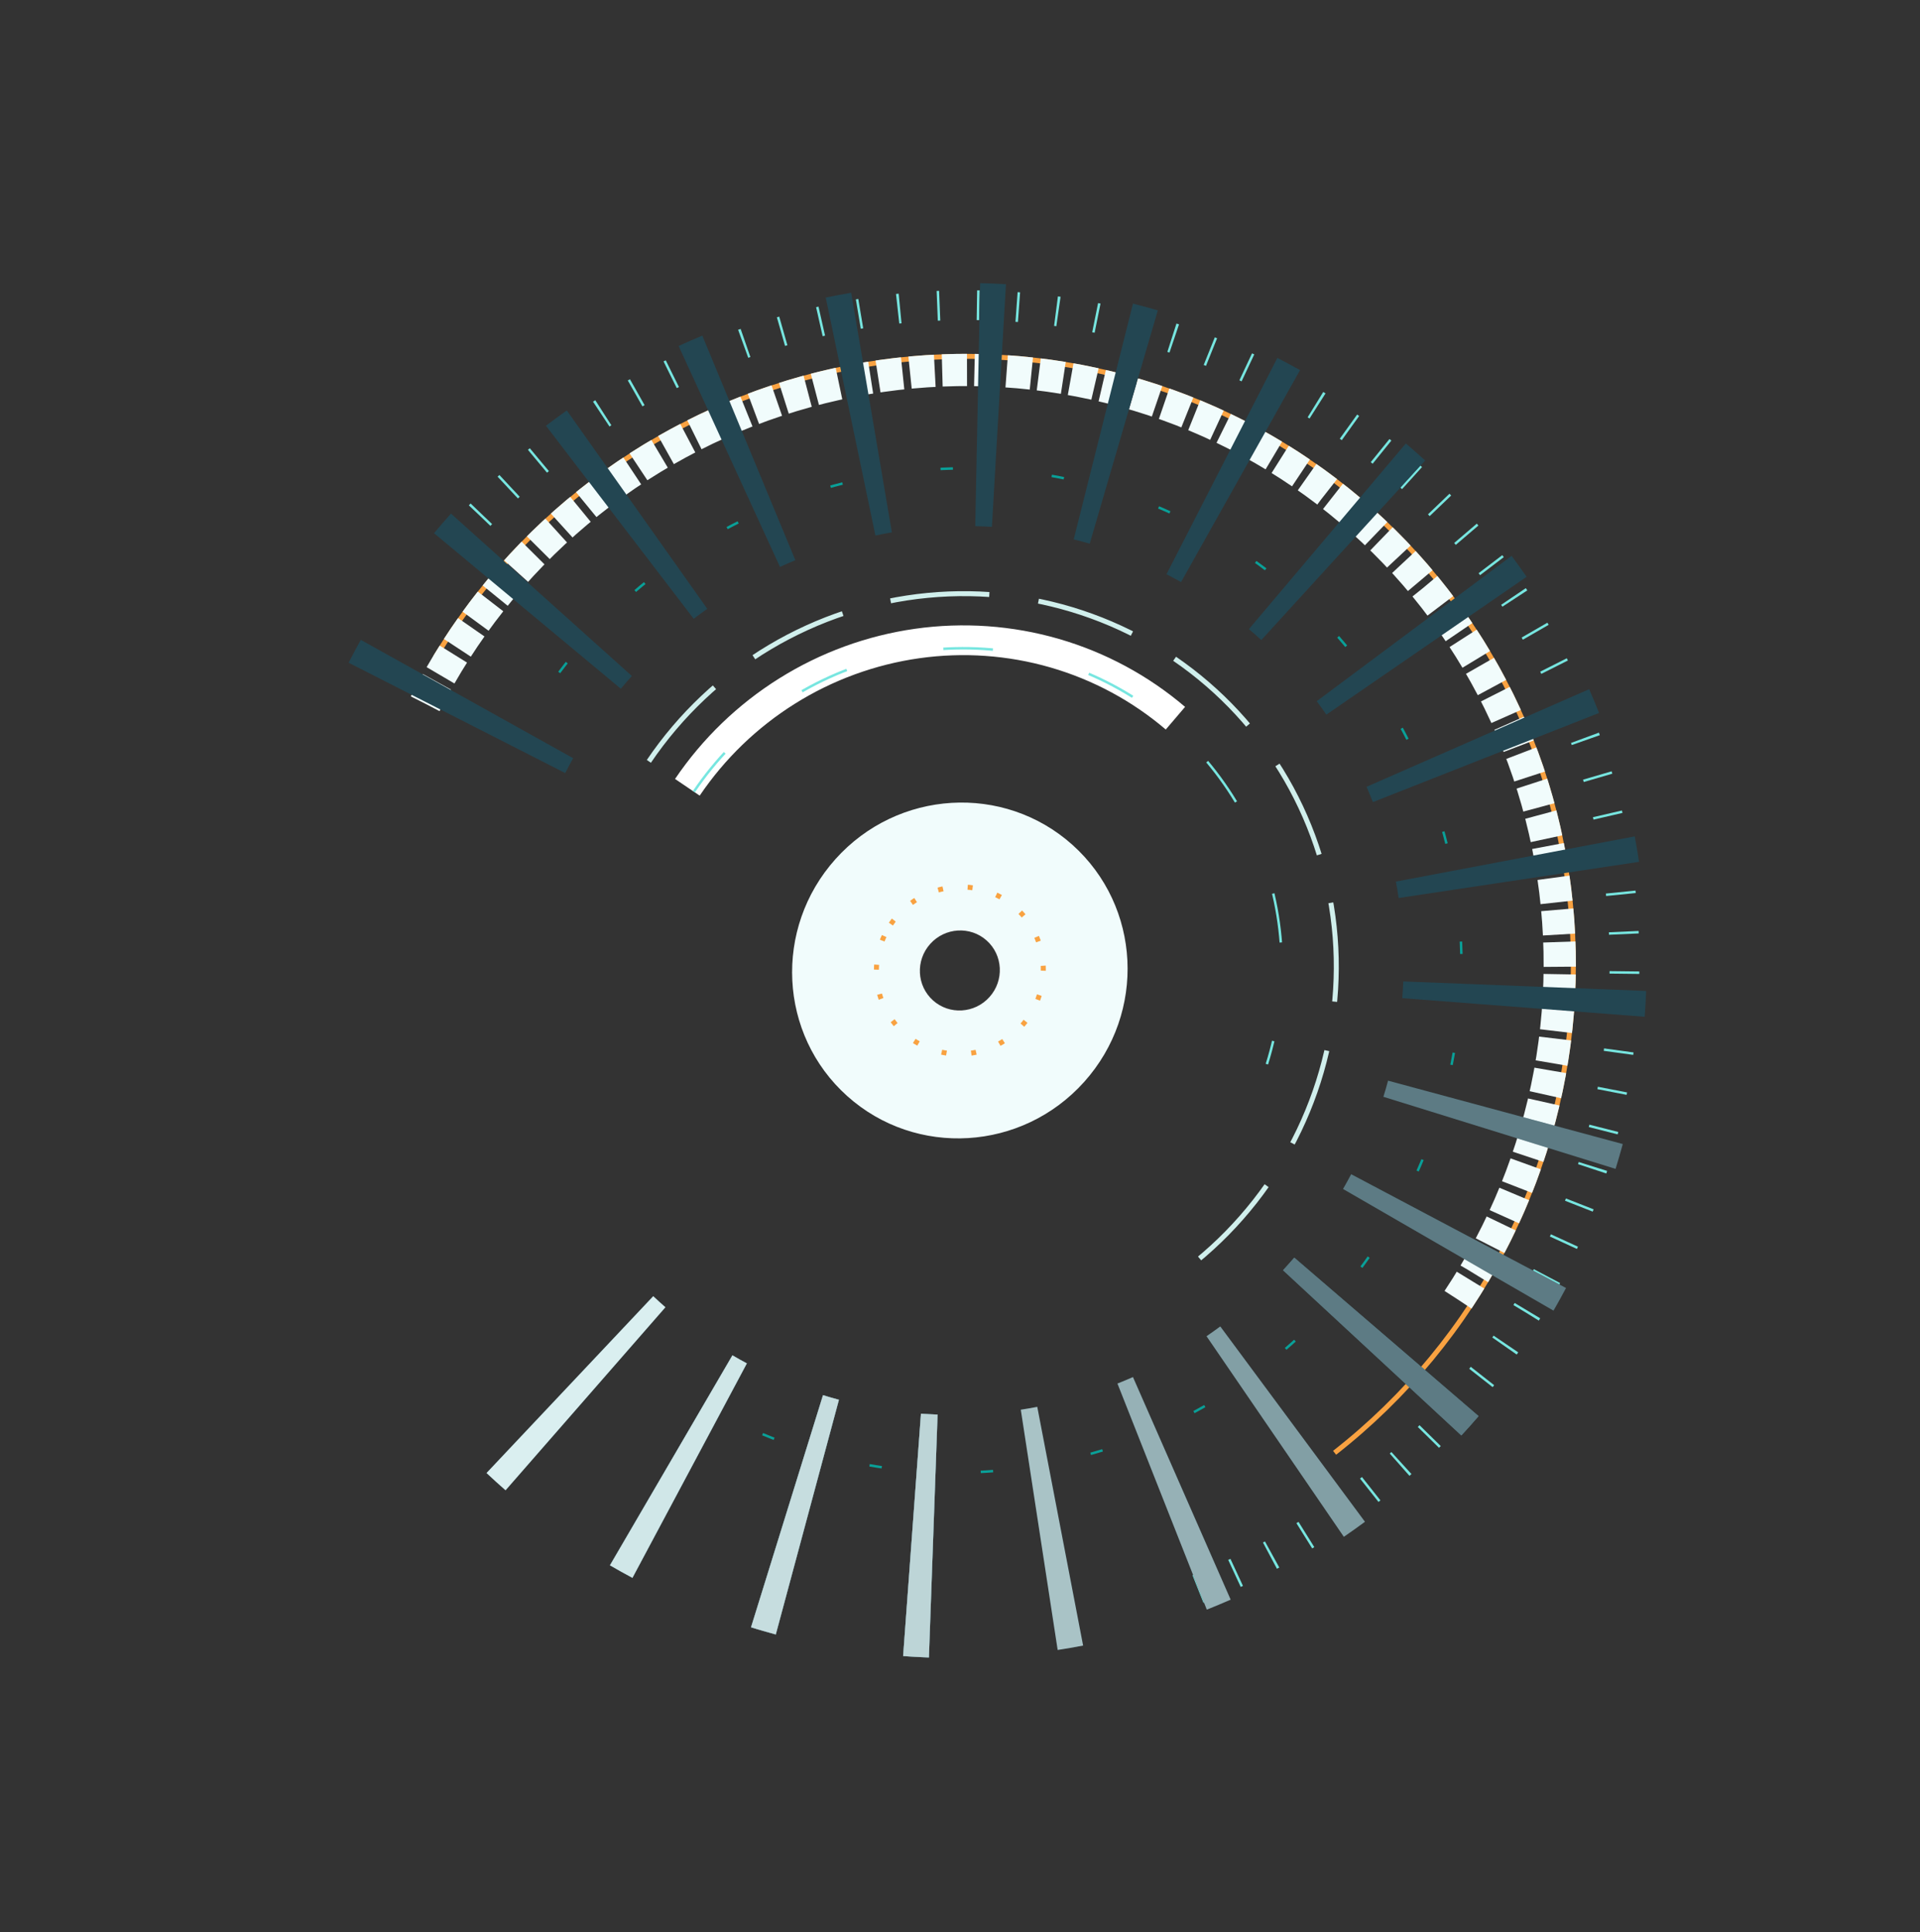 <svg width="774" height="779" viewBox="0 0 774 779" fill="none" xmlns="http://www.w3.org/2000/svg">
<rect x="0" y="0" width="774" height="779" fill="#333333" stroke="none"/>
<path d="M193.354 207.87C221.173 178.474 255.179 155.66 292.849 141.118C330.518 126.576 370.881 120.682 410.943 123.865C451.004 127.049 489.737 139.229 524.269 159.499C558.802 179.769 588.253 207.609 610.436 240.957C632.62 274.305 646.97 312.307 652.418 352.147C657.866 391.987 654.271 432.643 641.895 471.098C629.52 509.553 608.682 544.817 580.926 574.272C553.17 603.727 519.212 626.613 481.573 641.236" stroke="#77E6E0" stroke-width="12" stroke-miterlimit="1.315" stroke-dasharray="1 15"/>
<path d="M175.625 264.834C194.488 233.584 219.951 206.803 250.203 186.395C280.456 165.986 314.757 152.45 350.67 146.747C386.582 141.044 423.226 143.315 458 153.396C492.773 163.477 524.823 181.122 551.875 205.078C578.926 229.034 600.317 258.714 614.527 292.01C628.737 325.306 635.418 361.403 634.095 397.737C632.772 434.071 623.478 469.752 606.872 502.245C590.265 534.738 566.754 563.247 538.008 585.746" stroke="#F9A241" stroke-width="2" stroke-miterlimit="1.315"/>
<path d="M171.419 283.717C186.386 254.129 207.209 227.854 232.607 206.51C258.006 185.167 287.44 169.206 319.1 159.608C350.759 150.01 383.973 146.977 416.698 150.693C449.423 154.408 480.97 164.792 509.4 181.204C537.831 197.616 562.548 219.71 582.032 246.129C601.516 272.549 615.358 302.738 622.704 334.843C630.051 366.947 630.746 400.291 624.743 432.823C618.739 465.355 606.165 496.387 587.79 524.01" stroke="#F1FCFC" stroke-width="13" stroke-miterlimit="1.315" stroke-dasharray="10 3"/>
<path d="M196.115 593.9C198.635 596.275 201.197 598.6 203.802 600.875L268.266 527.061C266.596 525.603 264.952 524.112 263.337 522.589L196.115 593.9Z" fill="#234652"/>
<path d="M196.115 593.9C198.635 596.275 201.197 598.6 203.802 600.875L268.266 527.061C266.596 525.603 264.952 524.112 263.337 522.589L196.115 593.9Z" fill="#E3F8F8" fill-opacity="0.95"/>
<path d="M426.372 665.24C429.798 664.714 433.217 664.124 436.626 663.469L418.147 567.227C415.939 567.65 413.726 568.033 411.509 568.374L426.372 665.24Z" fill="#234652"/>
<path d="M426.372 665.24C429.798 664.714 433.217 664.124 436.626 663.469L418.147 567.227C415.939 567.65 413.726 568.033 411.509 568.374L426.372 665.24Z" fill="#E3F8F8" fill-opacity="0.7"/>
<path d="M491.3 647.012C492.91 646.341 494.512 645.655 496.107 644.955L456.724 555.217C455.688 555.672 454.646 556.117 453.601 556.553L452.038 557.196C451.517 557.407 450.995 557.616 450.473 557.823L459.477 580.609L459.475 580.609L477.481 626.181L477.483 626.181L486.484 648.966C487.289 648.648 488.093 648.326 488.895 648L491.3 647.012Z" fill="#234652"/>
<path d="M491.3 647.012C492.91 646.341 494.512 645.655 496.107 644.955L456.724 555.217C455.688 555.672 454.646 556.117 453.601 556.553L452.038 557.196C451.517 557.407 450.995 557.616 450.473 557.823L459.477 580.609L459.475 580.609L477.481 626.181L477.483 626.181L486.484 648.966C487.289 648.648 488.093 648.326 488.895 648L491.3 647.012Z" fill="#E3F8F8" fill-opacity="0.6"/>
<path d="M541.736 619.617C544.612 617.648 547.45 615.627 550.248 613.555L491.924 534.8C490.103 536.148 488.257 537.464 486.386 538.744L527.898 599.398L527.9 599.398L541.736 619.617Z" fill="#234652"/>
<path d="M541.736 619.617C544.612 617.648 547.45 615.627 550.248 613.555L491.924 534.8C490.103 536.148 488.257 537.464 486.386 538.744L527.898 599.398L527.9 599.398L541.736 619.617Z" fill="#E3F8F8" fill-opacity="0.5"/>
<path d="M254.951 636.164C251.897 634.535 248.875 632.848 245.889 631.106L295.258 546.451C297.174 547.568 299.113 548.65 301.073 549.695L254.951 636.164ZM312.74 658.998C311.062 658.547 309.387 658.079 307.716 657.595L305.228 656.863C304.4 656.615 303.574 656.363 302.75 656.107L310.007 632.705L310.005 632.705L331.772 562.502C332.302 562.667 332.834 562.829 333.366 562.988L334.967 563.46C336.042 563.771 337.119 564.073 338.198 564.363L312.74 658.998ZM374.471 668.272C371.001 668.149 367.532 667.959 364.067 667.704L371.254 569.969C373.489 570.133 375.727 570.256 377.966 570.335L374.471 668.272Z" fill="#234652"/>
<path d="M254.951 636.164C251.897 634.535 248.875 632.848 245.889 631.106L295.258 546.451C297.174 547.568 299.113 548.65 301.073 549.695L254.951 636.164ZM312.74 658.998C311.062 658.547 309.387 658.079 307.716 657.595L305.228 656.863C304.4 656.615 303.574 656.363 302.75 656.107L310.007 632.705L310.005 632.705L331.772 562.502C332.302 562.667 332.834 562.829 333.366 562.988L334.967 563.46C336.042 563.771 337.119 564.073 338.198 564.363L312.74 658.998ZM374.471 668.272C371.001 668.149 367.532 667.959 364.067 667.704L371.254 569.969C373.489 570.133 375.727 570.256 377.966 570.335L374.471 668.272Z" fill="#E3F8F8" fill-opacity="0.85"/>
<path d="M245.889 631.106C248.875 632.848 251.897 634.535 254.951 636.164L301.073 549.695C299.113 548.65 297.174 547.568 295.258 546.451L245.889 631.106Z" fill="#234652"/>
<path d="M245.889 631.106C248.875 632.848 251.897 634.535 254.951 636.164L301.073 549.695C299.113 548.65 297.174 547.568 295.258 546.451L245.889 631.106Z" fill="#E3F8F8" fill-opacity="0.9"/>
<path d="M307.716 657.595C309.387 658.079 311.062 658.547 312.74 658.998L338.198 564.363C337.119 564.073 336.042 563.771 334.967 563.46L333.366 562.988C332.834 562.829 332.302 562.667 331.772 562.502L310.005 632.705L310.007 632.705L302.75 656.107C303.574 656.363 304.4 656.615 305.228 656.863L307.716 657.595Z" fill="#234652"/>
<path d="M307.716 657.595C309.387 658.079 311.062 658.547 312.74 658.998L338.198 564.363C337.119 564.073 336.042 563.771 334.967 563.46L333.366 562.988C332.834 562.829 332.302 562.667 331.772 562.502L310.005 632.705L310.007 632.705L302.75 656.107C303.574 656.363 304.4 656.615 305.228 656.863L307.716 657.595Z" fill="#E3F8F8" fill-opacity="0.85"/>
<path d="M364.067 667.704C367.532 667.959 371.001 668.149 374.471 668.272L377.966 570.335C375.727 570.256 373.489 570.133 371.254 569.969L364.067 667.704Z" fill="#234652"/>
<path d="M364.067 667.704C367.532 667.959 371.001 668.149 374.471 668.272L377.966 570.335C375.727 570.256 373.489 570.133 371.254 569.969L364.067 667.704Z" fill="#E3F8F8" fill-opacity="0.8"/>
<path d="M651.273 471.271L557.681 442.211C558.35 440.055 558.979 437.889 559.566 435.713L583.22 442.101L630.525 454.875L654.177 461.262C653.272 464.614 652.304 467.951 651.273 471.271ZM605.039 516.16L541.408 479.372C541.691 478.881 541.972 478.389 542.252 477.896L543.082 476.411C543.63 475.422 544.168 474.428 544.697 473.431L609.65 507.83L631.301 519.297C630.489 520.829 629.663 522.356 628.822 523.876L627.546 526.156C627.117 526.914 626.684 527.669 626.249 528.423L605.039 516.16ZM596.058 570.962C593.786 573.603 591.467 576.201 589.101 578.753L517.222 512.14C518.762 510.477 520.273 508.785 521.752 507.065L577.481 554.987L596.058 570.962Z" fill="#234652"/>
<path d="M651.273 471.271L557.681 442.211C558.35 440.055 558.979 437.889 559.566 435.713L583.22 442.101L630.525 454.875L654.177 461.262C653.272 464.614 652.304 467.951 651.273 471.271ZM605.039 516.16L541.408 479.372C541.691 478.881 541.972 478.389 542.252 477.896L543.082 476.411C543.63 475.422 544.168 474.428 544.697 473.431L609.65 507.83L631.301 519.297C630.489 520.829 629.663 522.356 628.822 523.876L627.546 526.156C627.117 526.914 626.684 527.669 626.249 528.423L605.039 516.16ZM596.058 570.962C593.786 573.603 591.467 576.201 589.101 578.753L517.222 512.14C518.762 510.477 520.273 508.785 521.752 507.065L577.481 554.987L596.058 570.962Z" fill="#E3F8F8" fill-opacity="0.3"/>
<path d="M589.101 578.753C591.467 576.201 593.786 573.603 596.058 570.962L577.481 554.987L521.752 507.065C520.273 508.785 518.762 510.477 517.222 512.14L589.101 578.753Z" fill="#234652"/>
<path d="M589.101 578.753C591.467 576.201 593.786 573.603 596.058 570.962L577.481 554.987L521.752 507.065C520.273 508.785 518.762 510.477 517.222 512.14L589.101 578.753Z" fill="#E3F8F8" fill-opacity="0.3"/>
<path d="M174.967 214.973C177.194 212.299 179.472 209.665 181.799 207.073L254.718 272.547C253.202 274.235 251.719 275.951 250.268 277.692L174.967 214.973ZM285.122 245.469C284.201 246.121 283.285 246.783 282.374 247.453L281.008 248.468C280.555 248.808 280.104 249.151 279.654 249.495L234.988 191.123L234.989 191.123L220.099 171.666C220.79 171.137 221.485 170.612 222.181 170.089L224.278 168.531C225.677 167.501 227.084 166.484 228.5 165.482L285.122 245.469ZM140.534 267.197C142.116 264.092 143.755 261.018 145.45 257.977L231.051 305.69C229.948 307.669 228.882 309.669 227.852 311.689L140.534 267.197ZM320.628 225.864C318.545 226.727 316.476 227.63 314.423 228.571L304.209 206.303L304.208 206.303L273.565 139.495C276.725 138.045 279.911 136.655 283.119 135.326L320.628 225.864ZM359.537 214.648C357.316 215.025 355.102 215.444 352.897 215.904L347.893 191.92L347.891 191.92L332.873 119.971C336.277 119.261 339.696 118.615 343.127 118.032L359.537 214.648ZM399.858 212.413C398.746 212.349 397.632 212.295 396.517 212.251L394.831 212.193C394.269 212.177 393.707 212.163 393.145 212.151L395.123 114.171C395.993 114.189 396.863 114.21 397.734 114.235L400.345 114.326C402.074 114.393 403.8 114.477 405.524 114.577L399.858 212.413ZM439.288 219.212C437.153 218.589 435.004 218.005 432.844 217.462L456.731 122.418C460.089 123.262 463.429 124.169 466.749 125.138L439.288 219.212ZM476.117 234.681C474.179 233.593 472.22 232.541 470.242 231.528L481.415 209.724L481.413 209.724L514.931 144.311C518.012 145.89 521.065 147.528 524.086 149.224L476.117 234.681ZM508.468 258.051C507.648 257.302 506.82 256.561 505.984 255.828L504.727 254.733C504.306 254.371 503.884 254.01 503.46 253.652L519.276 234.94L519.274 234.94L566.72 178.806C567.381 179.364 568.04 179.926 568.697 180.491L570.658 182.198C571.96 183.342 573.251 184.497 574.53 185.664L508.468 258.051ZM595.231 246.456L534.687 288.131C533.427 286.301 532.132 284.494 530.803 282.712L550.443 268.065L589.72 238.769L609.358 224.121C611.43 226.899 613.448 229.714 615.411 232.565L595.231 246.456ZM553.452 323.393C552.635 321.321 551.78 319.267 550.887 317.23L640.635 277.868C642.024 281.035 643.353 284.231 644.623 287.452L553.452 323.393ZM636.514 351.125L588.059 358.417L563.832 362.063C563.748 361.508 563.662 360.953 563.573 360.398L563.298 358.734C563.111 357.633 562.915 356.536 562.708 355.442L658.999 337.219C659.32 338.915 659.625 340.616 659.915 342.321L660.34 344.9C660.477 345.759 660.611 346.619 660.741 347.48L636.514 351.125ZM565.292 402.442C565.464 400.198 565.595 397.95 565.683 395.7L590.165 396.658L663.608 399.535C663.472 403.012 663.271 406.485 663.004 409.952L565.292 402.442Z" fill="#234652"/>
<path d="M225.434 271.131C249.187 239.327 281.646 215.081 318.808 201.384C355.971 187.686 396.212 185.136 434.571 194.045C472.93 202.955 507.729 222.935 534.678 251.523C561.628 280.11 579.551 316.055 586.236 354.927C592.921 393.799 588.077 433.899 572.3 470.281C556.522 506.664 530.501 537.739 497.445 559.674C464.389 581.61 425.744 593.446 386.275 593.725C346.806 594.004 308.238 582.714 275.325 561.247" stroke="#09A098" stroke-miterlimit="1.315" stroke-dasharray="5 40"/>
<path d="M277.095 317.427C287.659 301.815 301.375 288.58 317.343 278.589C333.312 268.598 351.17 262.078 369.747 259.452C388.323 256.827 407.198 258.156 425.135 263.346C443.072 268.537 459.669 277.474 473.841 289.57" stroke="white" stroke-width="12" stroke-miterlimit="1.315"/>
<path d="M261.573 306.971C274.26 288.221 290.925 272.489 310.362 260.914C329.799 249.34 351.519 242.214 373.948 240.051C396.377 237.889 418.953 240.744 440.04 248.41C461.127 256.076 480.198 268.36 495.871 284.372C511.543 300.385 523.425 319.724 530.655 340.99C537.885 362.256 540.283 384.916 537.672 407.328C535.062 429.74 527.51 451.341 515.562 470.568C503.615 489.794 487.572 506.162 468.595 518.487" stroke="#D0EFEC" stroke-width="2" stroke-miterlimit="1.315" stroke-dasharray="40 20"/>
<path d="M341.551 441.929C313.867 417.12 311.747 374.333 336.815 346.36C361.883 318.388 404.646 315.823 432.33 340.632C460.013 365.441 462.133 408.229 437.065 436.202C411.997 464.174 369.234 466.738 341.551 441.929ZM397.759 379.209C391.16 373.296 380.968 373.907 374.993 380.574C369.018 387.241 369.523 397.44 376.122 403.353C382.72 409.266 392.913 408.655 398.888 401.988C404.862 395.32 404.357 385.122 397.759 379.209Z" fill="#F1FCFC"/>
<path d="M279.732 319.182C297.276 293.252 323.483 274.405 353.569 266.079C383.655 257.752 415.616 260.502 443.621 273.823C471.626 287.144 493.81 310.151 506.127 338.645C518.443 367.14 520.072 399.226 510.713 429.049" stroke="#77E6E0" stroke-miterlimit="1.315" stroke-dasharray="20 40"/>
<path d="M359.142 372.59C361.633 368.908 364.82 365.745 368.519 363.284C372.218 360.822 376.358 359.109 380.701 358.243C385.044 357.376 389.505 357.373 393.83 358.233C398.154 359.093 402.258 360.798 405.907 363.253C409.556 365.707 412.679 368.861 415.098 372.536C417.517 376.212 419.184 380.336 420.005 384.674C420.825 389.012 420.783 393.479 419.879 397.82C418.975 402.16 417.228 406.29 414.736 409.972C412.245 413.654 409.058 416.816 405.359 419.278C401.66 421.74 397.52 423.452 393.177 424.319C388.835 425.185 384.373 425.188 380.049 424.329C375.724 423.469 371.62 421.763 367.971 419.309C364.322 416.855 361.199 413.7 358.78 410.025C356.361 406.35 354.694 402.226 353.873 397.888C353.053 393.55 353.095 389.083 353.999 384.742C354.903 380.401 356.65 376.272 359.142 372.59L359.142 372.59Z" stroke="#F9A241" stroke-width="2" stroke-miterlimit="1.315" stroke-dasharray="2 10"/>
</svg>
